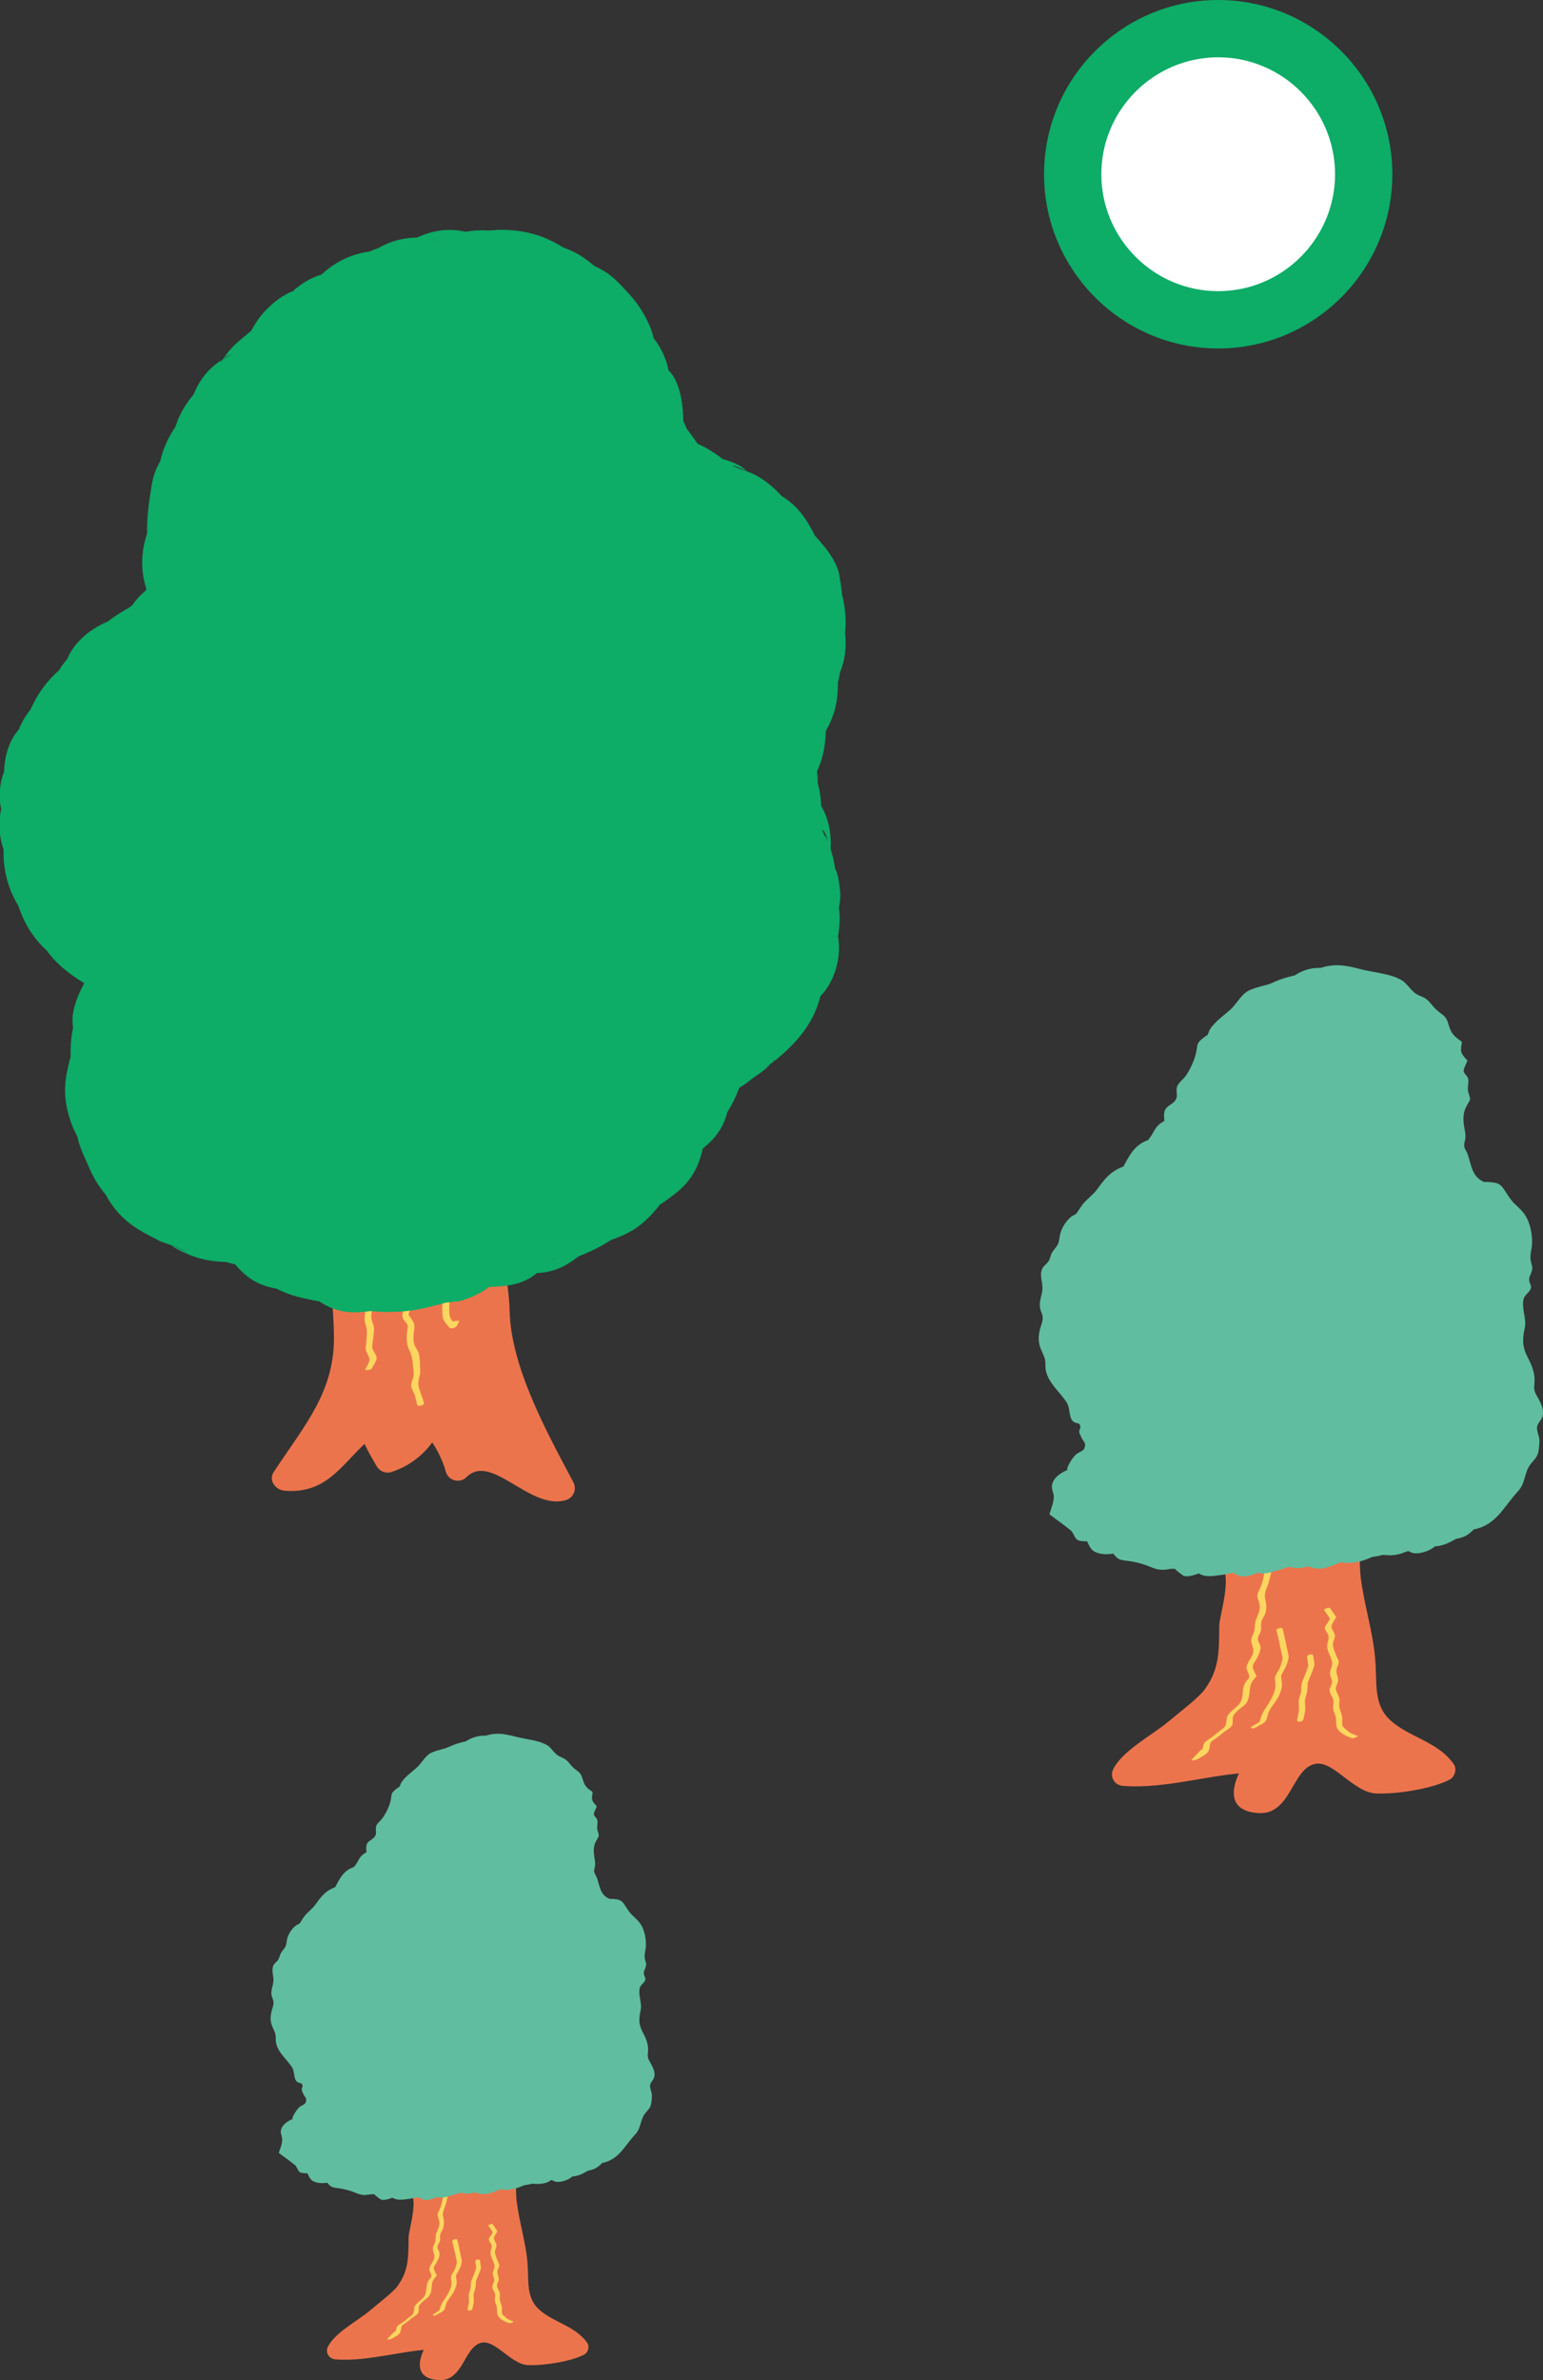 <svg data-name="レイヤー 2" xmlns="http://www.w3.org/2000/svg" viewBox="0 0 99.95 154.1"><rect x="0" y="0" width="99.95" height="154.1" fill="#333333" stroke="none"/><g data-name="レイヤー 1"><g fill="#ec744c"><path d="m81.11 98.24.07.63-.3.53-.2.55-.19.56.08.62-.53.48.17.64-.11.58.06.6-.51.52-.02.59.3.61-.42.58.08.62.04.61-.01.61.1.63-.35.54-.28.52-.37.4-.12.71-.64.14-.3.62-.67.16-.32.6-.62.22-.33.59-.47.4-.6.25-.47.42-.58.27-.56.3-.28.56.54.04.57-.15.56-.25.59.01.57-.12.6.13h1.18l.58-.07.56-.38.59.04.59.17.59.02.57-.32h.77l-.49.59-.49.41-.11.64.28.59.5.44.63-.16.53-.22.28-.55.53-.26.33-.49.23-.54.28-.54.55-.29.53-.23.59-.07.49.33.5.29.34.47.43.39.5.31.62-.06.47.32.53-.04.53-.01.53-.35.6.07.57-.15.56-.16.61.09.47-.24-.34-.5-.63-.22-.42-.51-.7-.11-.48-.42-.39-.55-.68-.14-.52-.37-.21-.58-.45-.24-.17-.46-.08-.48-.04-.5.05-.54-.15-.59.13-.58-.28-.57.12-.59-.05-.58-.09-.57.07-.6-.19-.55-.22-.61-.18-.61-.19-.6-.03-.63-.06-.63.13-.65-.18-.61-.1-.62-.08-.51-.2-.52-.53-.22"/><path d="M80.38 98.24c.07.59-.46 2.49-.85 2.85-.19.17-.25.47-.19.71.26.97-.35 2.93-.36 3.41-.02 1.62.04 2.81-.94 4.16-.37.52-1.47 1.35-2.37 2.1-1.03.86-2.94 1.85-3.55 3.05-.26.52.07 1.06.63 1.1 2.91.23 6.02-.89 8.87-.88l-.52-1.25c-.95 1.12-2.27 3.71.4 3.89 2.13.14 2.17-2.85 3.67-3.18 1.19-.27 2.49 1.85 3.97 1.91 1.31.06 3.63-.3 4.77-.9.33-.17.48-.69.26-1-1.05-1.5-2.98-1.74-4.18-2.91-1.03-1-.78-2.36-.91-3.88-.14-1.76-.7-3.45-.93-5.23s.36-3.97-1.57-4.77c-.87-.36-1.25 1.06-.39 1.41.42.17 1.14 5.82 1.29 7.13.22 1.97-.23 4.52 1.18 6 .67.7 1.57 1.39 2.41 1.92.31.19 1.07.67 1.45.75.75.15.23-.46-.41-.56-1.2-.18-2.09.55-3.26.27-1.14-.26-1.78-1.56-2.98-1.74-1.73-.27-2.18 1.12-3 2.14-1.01 1.26-2.19 1.48-.75-.22.4-.47.15-1.25-.52-1.25-2.89-.02-5.96 1.11-8.87.88l.63 1.1c.4-.79 2.31-1.78 3.05-2.35.62-.48 1.63-1.68 2.36-1.85.22-.05.47-.28.51-.51.14-.86.93-1.42 1.13-2.26.22-.92-.49-1.94.12-2.78.16-.22.11-.52 0-.74-.12-.25.26-2.89.26-2.89.16-1.11 1.16-2.36 1.02-3.65-.1-.93-1.57-.94-1.46 0Z"/></g><path d="M81.99 100.43c-.09.17-.29.4-.3.59 0 .31.24.52.19.86-.03.25-.09.5-.17.74-.07.21-.25.46-.26.67s.14.44.15.65c.03.39-.14.62-.26.97-.07.21-.04.41-.08.64s-.21.44-.21.66c0 .32.2.46.12.8-.07.28-.25.46-.36.72s-.08.27.05.58c.17.4-.05.33-.23.7-.22.44-.02.96-.41 1.37-.18.19-.4.34-.58.54-.22.25-.16.32-.22.66-.05.27-.21.32-.47.53-.24.19-.46.38-.72.54-.3.19-.24.28-.35.62-.09.31-.36.41-.65.61h.34c.19-.21.38-.4.57-.6.08-.09-.3-.04-.37.03l-.57.6c-.1.1.29.03.34 0 .2-.14.56-.28.7-.48.22-.32 0-.56.36-.78.26-.16.46-.34.7-.53.17-.13.44-.26.52-.45.07-.16 0-.37.05-.53.05-.15.15-.24.27-.36.18-.18.47-.34.61-.55.15-.23.19-.57.21-.84.03-.4.15-.53.41-.85.01-.01.02-.02.02-.04-.07-.16-.24-.42-.24-.58s.1-.28.2-.44c.14-.25.31-.55.3-.83 0-.19-.18-.37-.17-.57 0-.17.17-.35.2-.52s-.01-.36.02-.53c.04-.21.19-.37.26-.57.1-.31.07-.63 0-.93-.1-.4.1-.68.21-1.06.08-.28.21-.67.17-.96-.03-.19-.23-.38-.22-.57 0-.16.21-.41.29-.55.03-.06-.34-.03-.4.07Zm.7 5.13c.11.42.2.84.28 1.27.05.24.15.48.08.7-.07.21-.11.41-.22.59-.12.21-.26.36-.24.61.03.29.06.47-.02.73-.14.45-.38.82-.64 1.21-.15.22-.25.46-.31.72-.02.06-.05.1 0 .06-.04.04-.11.07-.16.1l-.39.24c-.08.05-.03.08.03.1.08.03.22-.04.29-.08.17-.11.47-.22.59-.38s.13-.44.22-.63c.19-.39.53-.71.69-1.12.08-.2.17-.44.15-.66-.01-.16-.05-.32-.05-.48 0-.1.03-.13.09-.24.13-.23.23-.41.31-.66.09-.28.11-.36.04-.64-.12-.52-.21-1.04-.35-1.56-.03-.11-.43 0-.4.11Zm1.98 1.74.07.47s0 .07.01.09c.03.05 0-.03.01-.03-.04.06-.05.15-.08.22-.1.28-.21.56-.33.84-.09.22-.04.48-.09.71-.04.16-.1.33-.13.49-.02.11 0 .23 0 .34 0 .13.02.26 0 .39-.03.18-.07.35-.11.53-.04.18.37.13.41-.04.05-.25.13-.5.12-.76 0-.15-.03-.32-.02-.47.01-.14.08-.29.11-.43.03-.11.04-.21.05-.33l.02-.28v-.08c0-.05-.02.05 0-.01.09-.28.23-.55.33-.83.04-.13.11-.26.1-.39-.02-.18-.05-.36-.08-.54-.02-.17-.43-.07-.4.11Zm1.1-3.06.28.4c.13.18.09.18-.02.37-.05.1-.21.28-.21.39 0 .14.19.34.23.48.07.25-.11.5-.08.76.05.35.26.64.32.98.05.25-.16.49-.14.74.01.17.13.34.14.51 0 .18-.15.37-.16.55-.01.23.21.44.24.68.03.17-.04.36-.01.53.02.16.1.32.15.48.08.28-.02.62.15.85.24.32.56.43.91.57.11.04.42-.12.38-.14-.27-.11-.49-.17-.7-.37-.09-.08-.24-.18-.28-.29-.06-.15 0-.4-.03-.57-.03-.24-.16-.46-.19-.7-.02-.16.04-.33.01-.48-.02-.13-.09-.25-.14-.37-.06-.14-.1-.19-.09-.32.01-.17.15-.33.15-.5 0-.26-.16-.47-.1-.74.03-.14.14-.31.14-.44 0-.12-.09-.27-.14-.37-.09-.23-.23-.53-.24-.78 0-.18.12-.36.13-.54 0-.13-.06-.22-.12-.34-.08-.17-.13-.22-.08-.38.06-.17.19-.34.28-.5v-.02c-.13-.19-.26-.37-.39-.56-.07-.1-.43.07-.4.11Z" fill="#fcd65f"/><g fill="#60bda0"><path d="m90.5 100.39-.61-.02-.59.13-.59.08-.56.3-.59.07-.65-.23-.55.38-.58.2-.65-.3-.57.23-.62-.09-.59.06-.58.2-.59.2-.62-.25-.58.4-.61-.29-.59.17-.61.09-.6.05-.58-.44-.64.39-.55-.43-.6-.02-.63.12-.55-.31-.59-.13-.57-.19-.63.01-.44-.54-.7.12-.58-.18-.34-.68-.62-.05-.31-.55-.52-.26-.4-.41-.53-.39.21-.66.08-.53-.13-.67.31-.54.58-.29.24-.57.34-.46.58-.36.11-.62-.41-.49.13-.67-.62-.28-.07-.64-.26-.53-.38-.45-.4-.46-.28-.53-.28-.54.01-.63-.23-.55-.24-.57-.01-.6.2-.61.08-.59-.2-.59.02-.6.18-.57-.12-.63.07-.61.42-.5.22-.55.39-.47.09-.61.21-.58.35-.48.54-.34.3-.51.4-.45.46-.37.33-.51.33-.51.44-.4.67-.16.31-.53.28-.57.42-.42.58-.26.41-.44.22-.58.57-.32-.01-.72.5-.38.37-.52-.03-.68.44-.49.32-.53.26-.56.21-.57.07-.66.57-.35.27-.56.42-.44.44-.4.47-.38.44-.41.35-.57.6-.2.61-.15.53-.26.58-.19.59-.11.52-.4.63.08.59-.28.62.04.59.22.58.14.58.14.57.17.59.13.58.2.41.48.46.38.59.23.4.45.41.45.54.34.15.64.24.55.59.4-.11.69.46.5-.25.67.33.56-.12.61.3.63-.39.57-.13.6.05.64.11.61-.15.6.27.55.13.57.18.61.41.45.52.32h.69l.47.36.25.61.45.39.46.44.38.53.1.63.17.61-.07.63-.08.62.2.64-.33.59.19.64-.49.56-.01.62.05.63.1.62-.23.62.04.62.14.61.35.54.22.57.11.61-.16.67.35.54.27.59.05.62-.41.6.19.63-.05.62-.11.6-.44.5-.27.54-.09.63-.34.51-.46.41-.32.53-.33.52-.43.46-.61.2-.58.21-.45.44-.61.12-.52.34-.63-.04-.54.47-.65-.32-.59.35-.6-.34-.6.03-.57-.23"/><path d="M69.37 78.79c-.32.27-.54.62-.67 1.01-.07.22-.07.46-.14.67-.09.25-.27.38-.41.62-.1.17-.12.38-.22.55-.11.18-.34.31-.42.5-.2.45.06.93.01 1.37-.04.41-.22.73-.15 1.17.03.2.16.39.17.59.02.3-.13.57-.19.85-.1.48-.1.8.09 1.26.07.19.18.37.23.56.08.27.02.49.07.76.16.84.92 1.42 1.36 2.1.21.33.15.91.35 1.16.24.28.48.07.53.39.02.11-.09.25-.07.36.03.18.06.12.12.31.11.34.4.35.18.81.05-.11.09-.09-.03.03-.14.13-.35.18-.49.31-.15.14-.3.36-.4.54-.04.07-.16.3-.16.37.01.28.33-.06.05.07-.44.19-.96.49-1.04 1.03-.03.24.13.51.12.75-.01.35-.16.7-.26 1.03-.03.05-.02.09.03.12.44.33.92.66 1.33 1 .18.15.23.48.43.61s.65.08.86.1l-.28-.1c.25.5.3.75.85.88.49.12.92 0 1.41-.08l-.65-.06c.45.55.47.56 1.13.63.33.04.85.16 1.2.3.62.25.81.34 1.51.21.4-.07-.26 0-.01 0 .11 0 .29-.02.4.02-.29-.1.29.31.38.38.3.23 1.11-.1 1.38-.26l.64-.39-1.38.26c.57.44.81.51 1.53.43.58-.06 1.12-.18 1.68-.34l-.82.04.61.29c.36.17 1.07-.05 1.38-.26l.58-.4-1.38.26c.53.21.86.35 1.44.21.11-.03 1.32-.35 1.32-.44 0-.02-.8.21-.36.1.09-.02.57-.01.14-.04.21.01.41.08.62.09.58.02 1.1-.24 1.63-.45l-1.22.18c.64.29.98.41 1.69.19.56-.17.99-.4 1.46-.73l-1.38.26c1.18.41 2.09.2 3.18-.4l-.97.3c.36-.04.72-.09 1.07-.17l.32-.08c.3-.07.19-.05-.32.04 0 0 .5.02.55.03.3.01.93-.07 1.14-.31.17-.19.3-.3-.09-.32-.33-.02-.65-.04-.99 0-.13.02-.29.07-.42.1l-.32.08c.32-.05.39-.07.22-.05-.75.08-1.33.3-1.98.66l.97-.3c-.15.02-.31.04-.46.05-.05 0 .38.14-.05-.06-.32-.15-.59-.18-.93-.12s-.66.21-.96.4c-.2.13-.43.27-.07.11-.16.07-.35.12-.52.18l1.04-.11c-.94-.43-1.49-.27-2.45.12l1.13-.21c-1.2-.18-2.18.13-3.32.51l1.04-.11c-1.03-.41-1.68-.21-2.58.42l1.38-.26c-.27-.13-.54-.3-.84-.34-.21-.02-.45.05-.65.1-.08.02-.71.21-.33.11.3-.08-.52.04-.7.07l-.24.02c.33.07.39.04.2-.07-.04-.1-.33-.25-.43-.33-.3-.23-1.11.1-1.38.26l-.64.39 1.38-.26c-.79-.6-1.43-.52-2.4-.33h.61c-.79-.44-1.66-.66-2.57-.66l.28.1-.44-.54c-.14-.16-.47-.09-.65-.06l-.35.06c-.58.12.05-.08.1.02-.05-.09-.33-.04-.39-.12-.02-.04-.03-.07-.12-.21-.35-.56-.43-.51-1.12-.57l.28.1c-.25-.45-.34-.53-.75-.81-.24-.16-.69-.48-.86-.72-.2-.29.13-.76.13-1.19 0-.2-.1-.41-.09-.6 0-.15.28-.7.12-.49-.15.19-.04.03.11-.04.1-.04.2-.09.29-.15.25-.15.29-.2.42-.44.09-.15.15-.32.23-.48.22-.37.11-.21.37-.38.34-.22.68-.47.59-.96-.04-.21-.29-.31-.36-.51-.06-.19.03-.44.07-.65.03-.05.02-.09-.03-.12-.14-.07-.49-.16-.57-.29s-.03-.45-.08-.6c-.12-.38-.41-.68-.66-.98-.27-.32-.46-.6-.65-.97-.25-.48-.18-.62-.27-1.13-.07-.38-.36-.72-.45-1.09-.11-.45.05-.78.15-1.21s.04-.65-.04-1.04c-.1-.47.05-.79.1-1.25.04-.33-.1-.64-.07-.97.05-.44.39-.78.6-1.18.15-.28.39-.51.49-.79.15-.42.18-.82.4-1.23.19-.36.06-.15.4-.38.14-.1.27-.17.39-.3.27-.31.41-.65.72-.94s.5-.48.74-.84c.1-.16.19-.34.31-.49.04-.05.16-.11.19-.18l.17-.16c-.59.22-.75.29-.47.22 1.4-.02 1.31-1.19 2.15-1.9-.31.27.29-.1.44-.19.21-.13.41-.31.56-.51.41-.56.1-.52.73-.86.08-.04.2-.12.19-.22-.02-.75.03-.56.51-1.09.16-.18.29-.38.34-.6.04-.17-.08-.38-.03-.55-.02.06.17-.2.2-.24.56-.88.99-1.57 1.1-2.64l-.19.22c.36-.22.63-.36.85-.7s.42-.63.75-.92c.59-.54 1.12-.95 1.54-1.64l-.52.31c.5-.17.49-.13.96-.27.36-.1.84-.35.98-.41.55-.23-.12-.02.15-.04.19-.02.41-.07.6-.12.48-.13.81-.41 1.19-.7-.46.12-.93.25-1.39.37.9.11 1.52-.03 2.34-.41l-.99.23c.57.04.41.03.98.21.37.12.75.19 1.12.28.73.19 1.55.3 2 .76.52.52 1.15.74 1.64 1.28.24.26.7.5.89.76.23.31.13.85.39 1.17s.52.23.55.66c.01.18-.08.32-.02.48s.39.34.41.43c.03.17-.22.42-.21.59 0 .2.12.26.19.46.13.36 0 .67.1 1.05.16.54.01.43-.2.96-.16.4-.14.83-.08 1.24.02.18.1.37.1.55 0 .19-.14.41-.13.6.02.3.26.67.34.98.19.7.47 1.41 1.25 1.65.56.17.69-.16 1.01.27.25.34.32.65.65.95.29.26.62.52.81.86.18.32.21.67.3 1.03.09.41.09.67.03 1.09-.06.46.14.94.02 1.33-.05.16-.22.28-.23.45-.01.19.22.41.17.6-.11.46-.47.46-.47 1.01 0 .36.05.71.08 1.07.04.44-.13.74-.16 1.16-.06.89.53 1.4.74 2.2.13.47-.08.78-.04 1.21.03.32.39.66.51.99.07.2.15.38.13.61-.03.29-.22.37-.31.65-.12.36.12.78.08 1.19-.05.58-.19.75-.51 1.21-.26.38-.27.66-.39 1.07-.15.5-.51.69-.82 1.07-.25.31-.38.71-.62 1.02-.05.06-.2.17-.23.25-.11.28.4-.07.09 0-.2.05-.4.14-.6.21-.54.19-.87.41-1.28.81l.88-.35c-.73.14-1.28.32-1.9.74l1.14-.31c-1.02-.07-1.66.14-2.43.81.5-.11.99-.23 1.49-.34-.41-.2-.69-.39-1.15-.33-.55.06-1 .36-1.47.63l1.38-.26c-.31-.17-.54-.34-.89-.38-.07 0-.67-.01-.37.05-.17-.03-.35-.14-.5-.21-.31-.13-.74 0-1.04.11-.06.02-.73.33-.49.43.26.11.52.24.8.28.17.02.37-.06.54-.03-.29-.06.22.18.29.21.75.31 1.46-.15 2.11-.53l-1.38.26.65.31c.39.19 1.18-.07 1.49-.34l.53-.46-1.26.39c.38.02.74.06 1.12-.02.23-.05.45-.13.66-.24s.83-.41.14-.2c-.72.21-.03.06.15.02.2-.04.4-.08.59-.16s.31-.17.46-.3c.06-.05.15-.12.19-.18.18-.3-.27.05-.16.03 1.57-.21 2.06-1.45 3-2.47.5-.53.4-1.09.76-1.67.15-.24.4-.44.51-.69s.13-.65.14-.92-.2-.68-.15-.91c.06-.35.36-.46.38-.85.02-.34-.11-.63-.27-.93-.22-.41-.34-.51-.29-.97.07-.68-.12-1.15-.43-1.75-.36-.69-.35-1.18-.19-1.91.13-.6-.22-1.25-.08-1.86.07-.29.4-.44.48-.71.04-.16-.1-.33-.11-.49-.02-.27.05-.28.14-.54.14-.4-.02-.44-.06-.88-.03-.31.09-.65.1-.97.03-.57-.12-1.34-.43-1.82-.18-.28-.4-.49-.64-.71-.29-.27-.4-.46-.61-.78-.16-.24-.26-.46-.56-.59-.2-.09-.95-.13-.79-.07-.85-.3-.89-1.08-1.13-1.8-.05-.16-.18-.32-.22-.48-.05-.23.04-.35.06-.59.03-.3-.06-.59-.1-.89-.04-.38-.04-.73.13-1.08.28-.6.36-.38.17-.97-.11-.33.05-.6-.02-.91-.04-.17-.27-.32-.29-.49-.01-.15.17-.47.22-.62.03-.05.02-.09-.03-.12-.42-.45-.4-.54-.3-1.14l-.05-.05c-.49-.33-.67-.54-.83-1.12s-.43-.58-.83-.97c-.19-.18-.33-.41-.53-.58-.21-.19-.42-.22-.67-.36-.4-.23-.61-.68-.98-.91-.71-.44-1.86-.51-2.66-.72-1.24-.33-2-.41-3.22.16l1.13-.21c-1.05-.13-1.71.06-2.55.7l.88-.35c-.68.12-1.34.28-1.97.58-.16.08-.6.19-.01.05-.18.04-.37.08-.55.13-.32.09-.7.18-1 .34-.5.27-.77.89-1.22 1.27-.42.36-.94.73-1.25 1.2-.09.14-.12.33-.22.47.16-.21-.28.15-.36.22-.28.26-.23.29-.3.69-.1.57-.37 1.15-.69 1.64-.14.21-.46.44-.56.67-.12.29.06.58-.09.87s-.53.38-.68.64c-.14.25-.07.57-.06.86l.19-.22c-.44.25-.63.34-.87.77-.11.2-.17.31-.31.49-.2.26.17-.05 0 .05-.12.07-.26.11-.39.18-.74.4-.99 1.09-1.4 1.78l.73-.38c-1.18.27-1.61.67-2.29 1.62-.28.39-.67.64-.97 1.02-.11.15-.2.3-.31.45-.26.37.16-.08-.05.1-.12.11-.29.16-.41.26"/></g><g fill="#ec744c"><path d="m28.09 139.52.05.48-.22.4-.16.42-.14.43.06.47-.4.37.13.48-.09.44.04.46-.38.4-.02.45.23.46-.32.44.06.47.03.47-.01.46.08.48-.27.41-.21.4-.29.3-.08.54-.49.11-.23.47-.51.12-.24.46-.47.17-.25.44-.36.31-.46.19-.35.32-.45.21-.42.23-.22.42.41.03.43-.11.43-.19h.45l.44-.09.46.1h.89l.44-.05.43-.29.44.03.46.12.45.02.43-.24h.59l-.38.45-.37.31-.08.48.21.46.38.33.48-.12.41-.17.21-.41.4-.21.25-.37.18-.41.21-.41.42-.22.4-.18.45-.05.37.26.38.21.26.36.33.3.38.23.47-.04.36.25.4-.04.4-.01.41-.26.46.05.43-.11.43-.12.46.07.36-.19-.26-.38-.48-.17-.32-.38-.53-.09-.37-.32-.29-.42-.52-.11-.4-.27-.16-.44-.34-.19-.13-.35-.06-.36-.03-.39.03-.4-.11-.45.1-.45-.21-.43.09-.45-.04-.44-.07-.44.05-.45-.14-.42-.17-.46-.13-.46-.15-.47-.02-.48-.05-.47.1-.5-.13-.46-.08-.47-.06-.39-.15-.39-.41-.17"/><path d="M27.53 139.52c.05.45-.35 1.9-.65 2.17-.15.13-.19.36-.14.54.2.74-.27 2.23-.27 2.59-.02 1.23.03 2.14-.71 3.17-.28.39-1.12 1.03-1.8 1.6-.78.66-2.24 1.41-2.71 2.32-.2.39.05.8.48.84 2.21.17 4.58-.68 6.75-.67l-.39-.95c-.72.85-1.73 2.82.31 2.96 1.62.11 1.65-2.17 2.79-2.42.91-.2 1.9 1.4 3.02 1.45 1 .04 2.77-.23 3.63-.68.25-.13.37-.52.2-.76-.8-1.14-2.27-1.33-3.18-2.22-.78-.76-.6-1.79-.69-2.95-.11-1.34-.53-2.62-.7-3.98-.16-1.3.27-3.02-1.2-3.63-.66-.27-.95.8-.3 1.07.32.13.87 4.43.98 5.43.17 1.5-.17 3.44.9 4.56.51.53 1.19 1.06 1.83 1.46.23.15.81.51 1.11.57.57.11.17-.35-.31-.42-.92-.13-1.59.42-2.48.21s-1.36-1.19-2.26-1.33c-1.31-.2-1.66.85-2.28 1.63-.77.96-1.67 1.13-.57-.17.3-.36.12-.95-.39-.95-2.2-.01-4.53.84-6.75.67l.48.84c.31-.6 1.76-1.35 2.32-1.79.47-.36 1.24-1.28 1.8-1.41.17-.04.36-.21.39-.39.1-.65.71-1.08.86-1.72.16-.7-.37-1.48.09-2.12.12-.17.08-.39 0-.56-.09-.19.2-2.2.2-2.2.12-.84.88-1.79.77-2.78-.08-.7-1.19-.71-1.11 0Z"/></g><path d="M28.76 141.19c-.07.13-.22.31-.23.45 0 .24.18.39.15.66-.03.19-.07.38-.13.56-.05.16-.19.35-.2.51s.1.33.11.49c.02.3-.11.47-.2.74-.06.16-.03.31-.06.48s-.16.33-.16.5c0 .24.15.35.09.61-.06.22-.19.35-.27.55s-.06.21.04.44c.13.3-.04.25-.18.54-.16.34-.02.73-.31 1.04-.14.15-.3.26-.44.41-.17.19-.12.24-.17.5-.04.21-.16.24-.36.4-.18.15-.35.29-.55.41-.23.14-.18.21-.27.47-.07.23-.28.31-.5.46h.26c.14-.16.29-.31.43-.46.06-.07-.23-.03-.28.02l-.43.45c-.08.08.22.02.26 0 .15-.1.43-.21.53-.37.16-.25 0-.42.28-.59.2-.12.35-.26.53-.4.13-.1.33-.2.4-.34.05-.12 0-.28.04-.41.04-.11.12-.18.21-.27.14-.14.36-.26.46-.42.12-.17.15-.44.16-.64.02-.31.12-.4.31-.65.01 0 .02-.02.01-.03-.05-.12-.18-.32-.19-.44s.08-.21.15-.33c.11-.19.23-.42.22-.63 0-.14-.14-.28-.13-.43 0-.13.13-.27.16-.4s-.01-.27.02-.4c.03-.16.15-.28.19-.44.07-.23.05-.48 0-.71-.08-.3.08-.51.16-.81.06-.22.16-.51.13-.73-.02-.14-.17-.29-.17-.43 0-.12.16-.31.22-.42.02-.04-.26-.03-.3.05Zm.53 3.9c.09.32.15.64.22.97.04.18.12.36.06.53-.05.16-.09.31-.17.45-.09.16-.2.27-.18.46.02.22.05.35-.01.55-.1.34-.29.62-.49.92-.11.17-.19.35-.24.55-.01.05-.04.08 0 .04-.03.03-.09.05-.12.08l-.29.19c-.06.04-.02.06.02.08.06.02.17-.03.22-.06.13-.08.35-.17.45-.29s.1-.33.17-.48c.15-.3.41-.54.53-.85.06-.16.13-.34.12-.51 0-.12-.04-.24-.04-.36 0-.08.02-.1.07-.18.1-.17.18-.31.24-.5.07-.21.08-.27.03-.49-.09-.4-.16-.79-.26-1.19-.02-.08-.33 0-.31.08Zm1.5 1.33.05.36s0 .05.01.07c.02.04 0-.02 0-.02-.03.05-.04.12-.06.17-.08.22-.16.43-.25.64-.07.17-.03.36-.07.54-.03.13-.08.25-.1.37-.01.08 0 .18 0 .26 0 .1.02.2 0 .29-.03.13-.06.27-.08.4-.03.14.28.1.31-.03.04-.19.1-.38.09-.58 0-.11-.02-.24-.01-.35.01-.11.06-.22.09-.32.02-.09.03-.16.04-.25l.02-.21v-.06c0-.04-.01.04 0-.01.07-.21.17-.42.25-.63.03-.1.09-.2.07-.3l-.06-.41c-.02-.13-.33-.05-.31.08Zm.84-2.33.22.31c.1.14.07.14-.02.28-.04.07-.16.21-.16.3 0 .11.14.26.17.36.05.19-.09.38-.06.58.04.26.2.49.25.74.04.19-.12.37-.11.56.01.13.1.26.1.39 0 .14-.12.28-.13.42-.01.18.16.34.18.52.02.13-.03.27-.01.4.02.12.08.25.11.37.06.22-.02.47.12.65.18.24.42.33.69.43.08.03.32-.09.29-.1-.2-.08-.37-.13-.53-.28-.07-.06-.18-.14-.21-.22-.05-.12 0-.3-.02-.43-.03-.18-.12-.35-.14-.53-.01-.12.03-.25 0-.37-.01-.1-.07-.19-.11-.28a.475.475 0 0 1-.07-.25c.01-.13.11-.25.12-.38 0-.2-.13-.36-.08-.56.02-.1.11-.23.11-.34 0-.09-.07-.2-.1-.28-.07-.18-.18-.41-.18-.59 0-.14.09-.28.1-.41 0-.1-.05-.17-.09-.26-.06-.13-.1-.16-.06-.29.05-.13.15-.26.21-.38-.1-.15-.2-.3-.3-.44-.05-.07-.33.05-.31.08Z" fill="#fcd65f"/><g fill="#60bda0"><path d="m35.23 141.16-.46-.02-.45.1-.45.06-.42.23-.46.05-.49-.17-.42.29-.44.15-.49-.23-.44.18-.47-.07-.45.05-.44.15-.45.15-.47-.19-.44.3-.46-.22-.46.13-.46.07-.46.04-.44-.34-.48.3-.42-.32-.46-.02-.48.09-.42-.24-.45-.1-.43-.14h-.48l-.34-.4-.52.09-.45-.14-.25-.52-.48-.04-.24-.41-.39-.21-.31-.3-.4-.3.16-.51.06-.39-.1-.51.24-.41.44-.23.19-.43.25-.35.44-.27.09-.48-.32-.37.1-.51-.46-.22-.06-.48-.2-.4-.29-.35-.3-.35-.21-.4-.22-.41.01-.48-.17-.42-.19-.43-.01-.46.15-.47.06-.44-.15-.45.02-.46.14-.43-.1-.48.06-.46.32-.38.17-.42.29-.36.07-.47.16-.44.27-.36.41-.26.23-.39.3-.34.35-.28.25-.39.25-.39.34-.31.51-.11.24-.41.21-.43.31-.32.45-.2.31-.33.17-.45.43-.24-.01-.54.39-.3.28-.39-.03-.52.34-.37.24-.41.2-.42.16-.44.05-.5.44-.27.2-.42.32-.33.34-.31.35-.29.34-.31.26-.44.46-.15.46-.11.41-.2.44-.14.45-.09.4-.3.47.05.45-.2.47.03.45.16.45.11.44.11.43.12.45.11.44.14.31.37.35.29.45.18.31.34.31.34.41.26.11.49.18.42.45.3-.08.53.35.37-.19.51.25.43-.09.46.23.49-.29.43-.11.46.04.48.09.47-.12.46.2.41.11.44.13.46.32.35.39.23.53.01.36.27.19.47.34.29.35.34.28.4.08.48.13.46-.05.49-.06.47.15.48-.25.45.14.49-.37.42-.01.48.04.48.08.47-.18.47.03.47.11.46.27.42.16.43.08.46-.11.51.26.42.2.44.04.48-.31.45.15.48-.04.47-.09.46-.33.38-.21.41-.06.48-.26.39-.36.31-.23.4-.26.4-.32.35-.47.15-.44.16-.34.33-.46.1-.4.26-.49-.03-.4.35-.5-.24-.45.27-.45-.26-.46.02-.43-.18"/><path d="M35.64 140.92c-.25-.01-.5-.03-.75 0-.1.02-.22.05-.32.07l-.24.06c.24-.04.3-.05.17-.04-.57.06-1.01.23-1.51.5l.74-.23c-.12.01-.23.03-.35.04-.04 0 .29.11-.04-.05-.24-.11-.45-.14-.71-.09s-.51.16-.73.31c-.15.1-.33.21-.06.09-.12.06-.26.09-.39.13l.79-.08c-.72-.33-1.14-.21-1.86.09l.86-.16c-.92-.14-1.66.1-2.53.38l.79-.08c-.78-.32-1.28-.16-1.96.32l1.05-.2c-.21-.1-.41-.23-.64-.26-.16-.02-.34.04-.5.08-.06.01-.54.16-.25.09.23-.06-.4.03-.53.06h-.18c.25.07.3.05.15-.04-.03-.08-.25-.19-.32-.25-.23-.18-.84.07-1.05.2l-.48.3c.35-.07.7-.13 1.05-.2-.6-.46-1.09-.39-1.82-.25h.46c-.6-.34-1.26-.51-1.96-.5l.21.07-.34-.41c-.1-.13-.36-.07-.5-.05-.09.02-.18.03-.26.05-.44.09.03-.06.08.01-.04-.07-.25-.03-.3-.09-.02-.03-.02-.05-.09-.16-.26-.42-.32-.39-.85-.43l.21.07c-.19-.34-.26-.41-.57-.61-.18-.12-.53-.37-.66-.55-.16-.22.1-.58.1-.9 0-.15-.08-.31-.07-.46 0-.11.21-.54.09-.38-.11.15-.03.02.08-.03.07-.03.15-.07.22-.11.19-.12.22-.15.32-.33.07-.12.11-.25.18-.36.16-.28.08-.16.28-.29.26-.17.52-.36.45-.73-.03-.16-.22-.23-.28-.39-.05-.14.03-.34.06-.5.02-.04.01-.07-.02-.09-.11-.05-.37-.12-.44-.22s-.02-.34-.06-.46c-.09-.29-.31-.52-.5-.74-.2-.24-.35-.46-.49-.74-.19-.37-.14-.47-.21-.86-.05-.29-.27-.55-.34-.83-.08-.35.04-.59.12-.92s.03-.49-.03-.79c-.07-.36.04-.6.08-.95.03-.25-.08-.49-.05-.74.04-.34.29-.6.45-.9.11-.21.3-.38.37-.6.11-.32.14-.62.3-.94.14-.27.04-.11.3-.29.11-.07.21-.13.29-.23.2-.24.31-.5.55-.71s.38-.36.56-.64c.08-.12.14-.26.24-.37.03-.04.12-.09.14-.14l.13-.12c-.45.17-.57.22-.36.17 1.07-.01 1-.91 1.63-1.44-.24.2.22-.07.33-.15.16-.1.31-.23.42-.39.31-.42.08-.39.55-.66.06-.03.15-.09.15-.17-.01-.57.03-.42.39-.83.12-.14.22-.29.26-.46.03-.13-.06-.29-.02-.42-.01.04.13-.15.15-.18.43-.67.75-1.19.83-2.01l-.15.17c.27-.17.48-.27.65-.54s.32-.48.57-.7c.45-.41.85-.72 1.18-1.25l-.4.24c.38-.13.37-.1.73-.21.27-.08.64-.26.75-.31.41-.17-.09-.01.11-.03.15-.01.31-.05.46-.09.36-.1.62-.31.91-.54l-1.06.28c.69.08 1.16-.02 1.78-.31l-.75.17c.43.03.31.03.74.16.28.09.57.14.86.22.56.14 1.18.23 1.52.58.4.4.88.56 1.25.97.18.2.53.38.68.58.18.23.1.65.3.89s.39.17.42.5c.01.14-.06.25-.02.37s.3.26.31.32c.02.13-.16.32-.16.45 0 .15.09.2.15.35.1.27 0 .51.08.8.12.41 0 .33-.15.73-.12.3-.11.63-.06.94.02.14.08.28.08.42 0 .15-.11.31-.1.45.02.23.19.51.26.75.14.53.35 1.07.95 1.25.43.13.52-.12.77.2.19.26.25.49.49.72.22.2.47.39.62.66.14.24.16.51.23.78.07.31.07.51.03.83-.04.35.11.72.02 1.01-.04.12-.17.21-.18.34 0 .15.16.31.13.46-.08.35-.36.35-.36.77 0 .27.04.54.06.81.03.33-.1.56-.12.88-.05.68.4 1.07.57 1.67.1.35-.06.59-.03.92.02.24.3.5.39.75.06.16.12.29.1.46-.02.22-.17.28-.24.5-.09.27.09.59.06.91-.03.44-.15.57-.39.92-.2.29-.21.5-.3.81-.11.38-.39.53-.63.82-.19.23-.29.54-.48.78-.04.05-.15.13-.18.19-.09.21.3-.06.07 0-.15.04-.31.1-.46.16-.41.15-.66.31-.97.62l.67-.27c-.55.11-.97.25-1.45.56l.87-.23c-.78-.05-1.26.11-1.85.61l1.13-.26c-.31-.15-.53-.29-.88-.25-.42.05-.76.27-1.12.48.35-.07.7-.13 1.05-.2-.24-.13-.41-.26-.68-.29-.05 0-.51-.01-.28.03-.13-.03-.26-.11-.38-.16-.23-.1-.56 0-.79.08-.04.02-.55.25-.37.33.2.08.39.18.61.21.13.02.28-.05.41-.02-.22-.05.17.14.22.16.57.23 1.11-.12 1.6-.4-.35.07-.7.13-1.05.2l.49.24c.3.14.9-.05 1.13-.26l.41-.35-.96.29c.29.02.56.05.85-.02.18-.04.34-.1.5-.19s.63-.31.11-.15-.03.04.12.01.3-.06.45-.13.24-.13.35-.23c.04-.04.12-.09.14-.14.14-.23-.2.03-.13.02 1.2-.16 1.57-1.11 2.29-1.88.38-.41.3-.83.58-1.27.11-.18.3-.33.39-.52s.1-.49.11-.7-.15-.52-.12-.69c.05-.26.27-.35.29-.64.01-.26-.09-.48-.21-.71-.17-.32-.26-.39-.22-.74.06-.52-.09-.88-.33-1.33-.28-.52-.26-.89-.14-1.45.1-.45-.17-.95-.06-1.42.05-.22.31-.33.36-.54.03-.12-.08-.25-.09-.37-.02-.21.04-.22.1-.41.11-.3-.01-.34-.05-.67-.02-.24.07-.5.08-.74.02-.44-.09-1.02-.33-1.39-.13-.21-.31-.37-.49-.54-.22-.2-.31-.35-.47-.59-.12-.18-.2-.35-.42-.45-.15-.07-.73-.1-.6-.06-.65-.23-.67-.82-.86-1.37-.04-.12-.14-.24-.17-.37-.04-.17.03-.27.05-.45.02-.23-.05-.45-.07-.68-.03-.29-.03-.56.1-.82.21-.45.27-.29.13-.74-.08-.25.04-.45-.02-.69-.03-.13-.21-.25-.22-.37-.01-.12.13-.36.17-.47.02-.04.01-.07-.02-.09-.32-.35-.3-.41-.23-.87l-.03-.04c-.38-.25-.51-.41-.63-.85s-.33-.45-.63-.74c-.14-.14-.25-.31-.4-.44-.16-.14-.32-.17-.51-.28-.3-.17-.46-.52-.74-.69-.54-.33-1.41-.39-2.02-.55-.94-.25-1.52-.31-2.45.12l.86-.16c-.8-.1-1.3.04-1.94.53l.67-.27c-.52.09-1.02.21-1.5.44-.12.06-.46.15 0 .04-.14.03-.28.06-.42.1-.25.07-.53.14-.76.26-.38.21-.59.68-.93.97-.32.28-.71.56-.95.91-.07.11-.09.25-.17.36.12-.16-.22.11-.28.17-.22.2-.18.22-.23.52-.07.44-.28.88-.53 1.25-.11.16-.35.34-.42.51-.09.22.04.44-.07.66s-.4.29-.52.49c-.11.19-.05.44-.05.66l.15-.17c-.34.19-.48.26-.66.58-.08.15-.13.24-.24.38-.15.2.13-.04 0 .04-.09.06-.2.09-.3.14-.57.3-.76.83-1.06 1.36l.56-.29c-.9.21-1.23.51-1.74 1.24-.21.3-.51.49-.73.78-.09.11-.15.23-.23.35-.2.28.12-.06-.04.08-.09.08-.22.12-.32.2-.24.2-.41.47-.51.77-.05.17-.05.35-.11.51-.07.19-.21.29-.31.47-.08.13-.09.29-.17.42-.08.13-.25.24-.32.38-.15.34.04.71 0 1.04-.03.31-.17.56-.12.89.03.16.12.3.13.45.01.23-.1.43-.14.65-.08.36-.07.61.07.96.06.14.14.28.18.43.06.2.01.37.05.58.12.64.7 1.08 1.04 1.6.16.25.11.7.27.88.18.22.36.05.41.3.01.09-.07.19-.05.28.02.14.04.09.09.24.09.26.3.27.14.62.04-.08.07-.07-.03.03s-.26.14-.37.24c-.11.11-.23.28-.31.41-.03.06-.12.23-.12.28 0 .22.25-.04.03.05-.33.15-.73.38-.79.79-.02.18.1.39.09.57 0 .27-.12.54-.2.79-.02.04-.01.07.02.09.33.25.7.5 1.01.76.14.12.18.37.32.46s.5.06.66.07l-.21-.07c.19.38.23.57.65.67.37.09.7 0 1.07-.06l-.5-.05c.34.42.36.42.86.48.25.03.65.13.91.23.47.19.61.26 1.15.16.3-.06-.2 0 0 0 .09 0 .22-.02.3.01-.22-.08.22.24.29.29.23.18.84-.07 1.05-.2l.48-.3-1.05.2c.43.33.61.39 1.16.33.44-.05.85-.14 1.28-.26l-.63.03.46.22c.28.13.81-.04 1.05-.2l.44-.31-1.05.2c.4.16.65.27 1.1.16.09-.02 1-.27 1.01-.33 0-.02-.61.16-.27.08.07-.02.43 0 .1-.03.16 0 .31.06.47.07.44.01.84-.18 1.24-.34l-.93.14c.49.22.74.31 1.28.15.43-.13.75-.3 1.11-.56l-1.05.2c.89.32 1.59.15 2.42-.31l-.74.23c.28-.03.55-.07.82-.13l.24-.06c.23-.05.15-.04-.24.03 0 0 .38.02.42.02.23.01.71-.05.87-.23.13-.14.23-.23-.07-.25Z"/></g><g fill="#ec744c"><path d="m22.1 76.01-.25.68.19.68.07.67-.01.68-.19.68.42.66-.26.68-.01.68.16.67.12.66-.14.69-.13.68.38.65-.14.68.1.67.32.65-.08.69-.38.66.06.67-.05.67-.35.58-.02.72-.58.45-.04.77-.43.52-.62.37-.26.64-.53.44-.42.52-.22.67-.37.56.63.05.6-.08.63-.1.42-.52.59-.27.53-.39.39-.53.67-.28.32-.59.36-.56.49-.34.04.64.49.52.16.66.36.61.64-.19.41-.34.48-.43.58-.4.39-.54.19-.57.57.38.39.61.24.67.45.53.21.82.55-.55.65-.32.69.25.72.07.49.5.6.3.56.34.52.39.55.5.71.02.75-.22-.35-.67-.03-.69-.43-.53-.09-.67-.44-.51-.15-.66-.53-.46-.42-.51-.2-.63-.14-.65-.44-.51.09-.74-.28-.57-.15-.63-.48-.55-.19-.63-.02-.66.24-.68-.43-.62.02-.67.24-.69-.13-.65-.04-.67-.37-.62-.13-.65-.24-.64.14-.69-.28-.64.33-.71-.33-.64-.19-.65.15-.68.02-.67-.09-.66.13-.67.18-.66-.32-.68"/><path d="M21.32 75.8c-.55 1.49-.2 3.92-.07 5.45.15 1.75.34 3.37.38 5.09.1 3.71-1.86 5.87-3.9 8.96-.36.55.13 1.16.69 1.21 3.12.26 3.94-2.27 6.04-3.72l-1.21-.69c.07 1.04.63 1.93 1.16 2.84.17.3.57.47.91.37 1.45-.45 2.76-1.59 3.25-3.04-.39.16-.79.32-1.18.48.67.46 1.28 1.74 1.49 2.53.16.59.92.78 1.34.35 1.61-1.61 4.11 2.18 6.43 1.49.51-.15.73-.72.48-1.18-1.75-3.29-4.04-7.46-4.12-11.1-.04-1.91-.71-4.67-.87-6.1-.19-1.8.42-4.6-.37-6.31-.43-.94-1.82-.12-1.39.81.65 1.41 0 4.81.12 6.02.22 2.08.89 4.2 1.01 6.24.23 3.9 2.38 7.8 4.22 11.24l.48-1.18c-2.66.79-4.17-4.04-7.14-1.07l1.34.35c-.36-1.32-1.09-2.7-2.23-3.49-.45-.31-1.03.02-1.18.48s-1.17 1.74-1.73 1.79c.76-.06-.38-.71-.44-1.53-.04-.56-.67-1.07-1.21-.69-1.75 1.21-2.72 3.7-5.22 3.5l.69 1.21c1.91-2.9 4.34-5.25 4.36-8.99 0-1.75-.56-3.29-.47-5.08.09-1.69-.76-4.18-.15-5.81.36-.97-1.19-1.39-1.55-.43Z"/></g><path d="M23.45 81.57c-.08.21-.22.44-.26.67-.04.21.02.46.02.67s-.05.48.01.69c.07.23.24.42.31.66s.15.48.12.72c-.03.29-.06.47.02.74.09.29.11.44.09.74-.02.25-.04.5-.07.75-.03.31.18.47.24.76.04.19-.17.49-.27.69-.04.08.38.04.44-.08.08-.18.29-.46.3-.65 0-.22-.24-.44-.28-.66-.04-.2.04-.46.06-.66.02-.22.07-.47.04-.68-.04-.24-.18-.45-.17-.7.01-.26.08-.48.02-.74s-.12-.47-.24-.7c-.14-.28-.19-.39-.18-.7 0-.28-.01-.57-.01-.85 0-.25.15-.51.25-.76.03-.08-.39-.04-.44.08Zm2.76-1.51c-.07.36-.12.68-.12 1.05s.05.75-.08 1.1c-.05.15-.15.32-.15.47 0 .19.15.41.19.6.07.35.14.77.17 1.13.03.32-.23.62-.13.91.06.19.28.33.33.52 0-.01 0 .07-.02.16-.01.13-.04.27-.05.4-.02.33 0 .66.14.96.19.38.22.64.26 1.06.02.22.07.44.04.65s-.17.43-.16.63.17.42.23.61c.07.21.11.42.16.63.04.16.49.05.44-.12-.09-.37-.3-.79-.36-1.15-.05-.31.15-.64.12-.98s0-.78-.11-1.11c-.06-.19-.22-.36-.28-.55-.05-.17-.05-.4-.04-.58 0-.31.13-.6-.02-.88-.07-.13-.29-.38-.3-.47-.01-.12.18-.42.2-.59.04-.32-.1-.71-.14-1.03s-.24-.7-.21-.99c.02-.2.18-.4.21-.6s0-.44 0-.65c0-.44.03-.81.11-1.25.03-.18-.41-.11-.44.05Zm2.1-.72c-.05.19-.18.47-.17.66.01.23.25.44.29.67.04.2-.1.47-.13.68-.03.23 0 .46 0 .69-.01.21-.14.48-.1.68s.31.38.42.55c.11.18.06.44.05.66 0 .24-.02.48-.02.71s-.01.52.06.74.29.42.42.59c.06.08.4-.02.44-.1l.19-.36s-.38-.02-.44.08l-.19.36.44-.1c-.13-.18-.33-.37-.41-.57-.07-.18-.06-.48-.06-.67 0-.23.02-.46.03-.69 0-.2.07-.5.01-.69-.07-.21-.35-.36-.45-.56-.08-.17.03-.46.05-.65.03-.22.01-.45.02-.67s.09-.45.12-.68c.03-.25-.17-.46-.25-.7-.06-.2.08-.5.13-.72.02-.07-.41-.02-.44.08Z" fill="#fcd65f"/><g fill="#0dac67"><path d="m25.29 78.7-.67-.04-.67.23-.66-.36-.69.3-.67-.11-.64-.29-.65-.19-.7.18-.69.04-.58-.52-.66-.12-.67-.05-.6-.36-.68-.02-.6-.34-.72.08-.67-.12-.62-.34-.65-.26-.61-.35-.64-.3-.58-.41-.2-.68-.48-.41-.29-.55-.24-.57-.2-.59-.12-.61-.31-.57-.26-.62.07-.64.22-.63.15-.62-.13-.65.11-.63.21-.6-.09-.68.2-.6.4-.55.26-.58.11-.63.05-.65.1-.54.01-.54-.13-.48-.28-.47-.33-.51-.55-.3-.53-.35-.62-.21-.57-.4-.6-.35-.33-.64-.61-.39-.31-.62-.17-.68-.45-.54-.21-.65.04-.71.08-.68-.36-.64.25-.67.1-.65-.3-.71.42-.59-.17-.75.63-.49-.04-.75.55-.48.18-.67.35-.57.5-.48.51-.44.3-.62.66-.3.13-.83.71-.22.48-.48.59-.32.55-.38.51-.41.59-.32.3-.68.71-.21.42-.53.08-.74.41-.52.33-.56-.25-.63.18-.61.02-.61-.42-.58-.03-.67.44-.66-.16-.68.06-.66.01-.68.12-.66.12-.67.48-.55-.04-.73.32-.59.47-.52.11-.7.39-.55.52-.46.14-.71.67-.33.47-.47.26-.65.52-.42.49-.45.55-.38.4-.54.31-.68.74-.12.55-.37.35-.68.74-.08.65-.19.38-.72.6-.3.75.05.57-.38.64-.19.59-.37.71.08.68.01.59-.52.72.42.64-.2.66-.28.67.16.69-.17.67.12.64.23.58.41.64.17.56.36.48.44.65.25.44.5.48.48.29.61.11.7.31.58.49.53.11.67.21.64.44.58.15.65-.09.74.27.62.32.6.2.65.43.53.36.56.4.55.41.57.53.45.68.22.58.34.49.51.59.33.71.13.55.41.65.26.53.43.33.69.79.13.29.66.26.64.49.49.45.52-.07.7.25.62.12.65-.17.65.19.67-.43.6.08.67-.3.6.13.71-.16.63-.5.54-.26.61.08.7.01.67-.16.63-.38.59-.11.65-.11.66.28.68-.23.7.37.64.11.66-.1.71.04.69.62.56-.17.74.13.66.37.62.07.68.2.65-.3.72.29.66-.08.67-.26.64.25.74-.59.52-.28.58-.12.69-.2.7-.46.5-.48.48-.59.35-.43.52-.57.36-.49.44-.73.21-.33.61-.53.41-.19.66-.19.63-.3.55-.55.44.01.73-.6.41-.23.6-.4.5-.41.49.01.78-.51.42-.58.35-.55.34-.33.61-.46.47-.64.22-.61.23-.49.46-.6.24-.61.22-.61.22-.51.48-.75-.15-.63.14-.57.34-.49.54h-.69l-.68.03-.57.33-.66.06-.52.54-.63.16-.67.03-.62.19-.64.17-.64.13-.66.07-.66-.07-.65-.1-.67.12-.6-.47-.62-.15-.65-.03-.62-.19-.65-.11-.5-.45-.73-.04-.38-.6-.51-.38-.34-.57"/><path d="M25.29 74.06a6.86 6.86 0 0 0-2.58.35l3.57.47c-.95-.51-1.87-.99-3-.99s-2.05.51-3.03.93l3.57-.47c-.17-.03-.35-.09-.51-.09-.54 0 1.53.66.63.3-.62-.25-1.21-.56-1.85-.73-.99-.26-1.94-.28-2.94 0-1.06.3.7-.13.71-.05 0 0-.55.03-.62.03l3.28 1.36c-.86-.76-1.71-1.44-2.85-1.75-.76-.2-1.56-.24-2.35-.29l2.34.63c-1.13-.69-2.3-.98-3.62-1.02l2.34.63c-.2-.11-.39-.24-.59-.34-.75-.37-1.51-.66-2.38-.63-.03 0-.4 0-.43.04l-.18.02c1.12.17 1.45.22 1.01.15-.04-.01-.45-.07-.45-.08.01-.05 1.5.73.73.28-.1-.06-.2-.12-.31-.17-.44-.22-1.28-.36-1.69-.7-.07-.06 1.39.7.83.32-.11-.07-.25-.14-.36-.2-.45-.23-.84-.43-1.25-.73l2.13 2.77c-.25-.81-.51-1.57-1.04-2.26-.16-.21-.41-.59-.69-.74-.36-.2.73 1.33.38.43-.06-.15-.14-.32-.21-.47-.36-.77.44 1.41.24.53-.07-.29-.14-.61-.22-.9.09.33-.42-1.15-.63-1.4-.5-.6.36 1.17.22.6-.15-.63-.12-.46.01.73-.13-1.18.15.62-.07.59.07 0 .29-.97.31-1.05.24-1.13.11-2.12-.1-3.22v2.47c.14-.85.52-1.65.47-2.53 0-.03-.07-.54-.07-.54s-.24 1.58-.08.86-.64 1.01-.23.61c.08-.08.16-.2.22-.3.43-.72.74-1.55.88-2.38-.06.36.22-1.23.19-1.56-.06-.73-.13.82-.13.82 0-.62.24-1.24.26-1.87.06-2.28-1.27-4.75-3.21-5.93-.77-.47-1.56-.91-2.43-1.16-.61-.18 1.26.73.71.26-.1-.09-.23-.16-.34-.24-.2-.13-.42-.25-.63-.38l1.66 1.66c-.61-1.17-1.5-1.98-2.6-2.69l1.66 1.66c-.09-.18-.17-.38-.28-.56.76 1.24.49 1.12.29.43-.32-1.07-.97-1.83-1.67-2.66l1.19 2.05c-.04-.13-.12-.3-.13-.42-.06-.61.05.93.1.93 0 0 .05-.69.06-.79.12-1.29-.31-2.4-.93-3.5l.47 3.57c.16-.44.27-.8.34-1.27.2-1.4.08-2.37-.48-3.66-.1-.23-.19-.45-.29-.68v4.68c1.1-1.55 1.12-3.12.72-4.92l-1.19 4.51c1.46-1.15 2.04-2.69 1.94-4.52l-1.36 3.28c.83-.72 1.42-1.5 1.76-2.59l.1-.37c.14-.51.02-.24-.37.81.15-.16.68-.97-.03-.04s.22-.07.45-.3c.54-.51.89-1.07 1.21-1.72l-1.66 1.66c1.65-.76 2.63-2.12 2.92-3.9l-3.24 3.24c1.09-.35 2.07-.79 2.92-1.59s-1.25.77-.24.21c.17-.09.32-.2.49-.3.45-.3.87-.65 1.29-.98.12-.09.23-.2.35-.28-.12.08-1.26.72-.56.5 1.11-.35 1.82-1.5 2.25-2.51l-2.77 2.13c1.18-.34 2.18-.83 3.03-1.75 1.16-1.25 1.42-2.59 1.59-4.2l-1.36 3.28c1.48-1.86 2.66-3.77 1.68-6.23v2.47c.56-1.87.5-3.74-.69-5.37l.63 2.34-.03-.68-.63 2.34c.88-1.31 1.24-2.63.91-4.23-.04-.2-.08-.42-.15-.61.41 1.08.12 1.44.2.65.01-.13.01-.26.02-.39.04-1.18-.26 1.36-.12.56.07-.37.13-.73.19-1.1l-1.19 2.05c1.2-1.37 1.9-2.7 1.8-4.56l-.63 2.34c.09-.17.23-.36.28-.54-.7.85-.88 1.08-.52.7l.26-.28c.6-.68 1.05-1.26 1.25-2.17.07-.31.29-1.04-.12-.06s-.06.31.1.05c-.86 1.35-.68.92-.22.47.81-.8 1.18-1.74 1.39-2.81l-2.13 2.77c1.85-.92 2.76-2.33 3.53-4.22l-1.19 2.05c.2-.16.4-.32.6-.49.98-.86-1.24.86 0-.01a7.086 7.086 0 0 0 2.4-2.9l-2.77 2.13c1.96-.34 3.49-1.54 4.42-3.31l-4.01 2.3c.83-.08 1.67-.12 2.47-.39 1.55-.53 2.55-1.49 3.3-2.89l-1.66 1.66.6-.3-2.34.63c.49.03.86.03 1.36-.03-.03 0 2.34-.71 2.24-.89.06.1-1.58.48-.73.33.11-.02.22-.06.32-.09.7-.24 1.13-.48 1.7-.84l-2.34.63c.44.05.88.1 1.32.09 1.63-.07 2.77-.84 3.94-1.88l-5.62.73c1.37.8 2.75 1.24 4.36.87.82-.19 1.58-.59 2.34-.92l-3.57.47c1.31.31 2.52.31 3.82-.02h-2.47c.38.07.72.16 1.09.27.74.21-1.48-.78-.51-.12.43.29.91.47 1.41.64 1.26.43-1.09-.6-.29-.14s-1.25-1.02-.25-.17c.86.73 1.74 1.12 2.77 1.51l-2.05-1.19c.24.27.48.56.75.81.6.55-.94-1.29-.41-.46l.12.24c-.36-1.05-.49-1.32-.4-.8-.3.44.54 1.61.8 2.05.35.58.81 1.07 1.26 1.56l-1.19-2.05c.15.91.41 1.85.95 2.62.64.92-.27-.94-.15-.58.3.89-.43.1-.06-.65-.42.84.27 2.32.55 3 .11.26.22.51.34.76.59 1.22-.52-1.49-.03-.07.35 1 .89 1.73 1.55 2.52.3.36-1-1.37-.39-.45l.17.26c.55.8 1.13 1.62 1.83 2.29s1.53 1.1 2.47 1.43c1.07.38-.92-.44-.53-.24.71.37.14.48-.44-.41.62.96 2.26 1.79 3.33 2.03.86.19-.27.11-.59-.34.07.1.33.26.43.32.49.32 1.23.54 1.81.77l-2.05-1.19.48.38c-.15.19-.65-1.36-.56-.65.01.11.14.32.19.41.8 1.34 2.1 2.05 3.58 2.3l-2.77-2.13c.06.14.11.31.19.43.38.59-.44-.86-.34-.81.06.03.18.45.2.51.29.71.43 1.09.86 1.64.4.52.87.98 1.31 1.47l-1.36-3.28c-.12 1.14.25 2.11.47 3.2v-2.47c-.35 1.29-.35 2.51.01 3.79l.47-3.57c-.77 1.09-1.13 2.29-.98 3.62l.63-2.34c-.37.75-.73 1.48-.85 2.32s.06 1.7.21 2.56v-2.47l-.16.63 1.19-2.05c-.9.96-1.55 1.93-1.96 3.19-.28.87-.13 1.2-.08 1.93 0 .11-.01.23 0 .34.13.92.28-1.27.12-.69-.27.96.3-.64.32-.63 0 0-.29.44-.3.47-.37.65-.5 1.11-.6 1.77-.22 1.33-.35 2.58.16 3.85v-2.47c-.48 1.47-.49 2.89.26 4.31.14.25.55 1.08.11.05-.41-.95-.17-.22-.12.11v-2.47c-.12.82-.3 1.64-.24 2.48.14 1.67.77 2.91 1.99 3.99l-1.19-4.51c-.48 2.07-.26 3.78.8 5.59l-.63-2.34c.1.87.19 1.73.44 2.57l.47-3.57c-.42.99-.94 1.93-.94 3.06s.49 2.03.92 3l-.63-2.34c-.02.2-.05.4-.07.61.19-1.73.12-1.19-.08-.59-.37 1.13-.14 2.2.22 3.27l1.19-4.51c-1.44 1.27-1.87 2.77-2.38 4.53l1.19-2.05c-.21.23-.43.44-.63.67-.72.86 1.06-.64.42-.29-.31.17-.56.37-.85.59s-.55.4-.75.7c-.44.64 1.32-.86.5-.36-.63.38-1.17.86-1.71 1.35l2.05-1.19c-1.55.45-2.98 1.21-3.72 2.74-.26.55 1.09-1.27.14-.35-.69.66-1.06 1.52-1.34 2.42-.08.24-.17.5-.22.75-.13.61.7-1.31.25-.62-.2.33-.13.26.2-.21.37-.42.43-.52.17-.3-.72-.01-1.37 1.79-1.55 2.33-.21.65-.16 1.3-.15 1.96l2.3-4.01c-.5.34-1.16.72-1.54 1.13-.71.77-1.06 1.69-1.42 2.65l1.19-2.05-.81.99c-1.02 1.27-1.36 2.48-1.36 4.06l1.36-3.28c-.09.07-.34.35-.43.36-.02 0 1.32-.87.57-.48-.26.13-.51.3-.75.46-.82.54-1.36 1.12-1.87 1.93-.62.99 1.08-1.13.05-.07l2.05-1.19c-1.41.49-2.67 1.05-3.78 2.1l2.05-1.19c-.47.19-.94.36-1.41.54-1.15.42-2.08.99-2.97 1.82l4.51-1.19c-1.28-.25-2.57-.41-3.85 0s-2.25 1.13-3.11 2.07l3.28-1.36c-1.53-.01-2.91.22-4.28.99l2.34-.63c-1.02.09-2.11.11-3 .69-.55.36-1.01.8-1.46 1.27l2.05-1.19c-.14.04-.28.1-.42.11-.4.04 1.17.08.81-.1-.39-.19-1.46.13-1.78.21-.52.13-1.1.24-1.6.42s1.33-.08.81-.1c-.15 0-.29.04-.44.04-.11 0-.22-.04-.33-.03-.86.03 1.34.11.69.1-.13 0-.26-.04-.39-.06-.99-.15-1.57-.16-2.52 0-.22.03-.44.08-.67.12l4.51 1.19c-1.21-.96-2.34-1.69-3.88-1.9-.32-.04-.62-.09-.94-.1-.88 0 1.42.35.6.06-.31-.11-.64-.15-.96-.21l2.05 1.19c-.62-.55-1.22-1.08-2-1.41s-1.65-.39-2.51-.44l4.01 2.3c-.69-1.09-1.52-1.89-2.56-2.64l1.66 1.66-.33-.57c-1.23-2.09-4.24-3.02-6.35-1.66s-2.98 4.11-1.66 6.35c.64 1.09 1.5 1.87 2.52 2.61l-1.66-1.66c.55.88 1.11 1.72 2.04 2.27s2 .61 3.06.68l-3.28-1.36c.99.88 1.97 1.46 3.25 1.77.64.15 1.24.28 1.9.34 1.29.12-1.48-.34-.06.01l-2.05-1.19c.83.65 1.59 1.37 2.64 1.66s2.09.07 3.13-.12h-2.47c1.95.3 3.58.38 5.51-.15.3-.08 1.34-.3.22-.15-1.61.21 1.69-.21 1.33-.13 1.27-.29 2.27-.97 3.15-1.89l-3.28 1.36c1.29-.11 2.44-.37 3.58-1.02l-2.34.63c1.26-.07 2.59.05 3.7-.67.4-.26.77-.59 1.11-.92.39-.38.77-.53-.53.32.22-.14.89-.44-.07-.03s-.19.14.08.08h-2.47c1.07.21 2.12.45 3.21.14 1.04-.29 1.8-.96 2.56-1.67l-2.05 1.19c1.6-.56 3.1-1.15 4.36-2.34l-2.05 1.19c.97-.36 2-.64 2.82-1.27s1.48-1.45 1.99-2.38l-1.66 1.66c.75-.46 1.46-.92 2.15-1.48 1.39-1.13 1.79-2.7 1.79-4.42l-1.36 3.28c.94-1.14 1.69-2.24 2.23-3.64l-2.13 2.77c.86-.59 1.72-1.14 2.27-2.07s.64-2 .62-3.07l-1.36 3.28c1.4-1.11 1.95-2.67 2.42-4.32l-1.19 2.05c.69-.54 1.17-1.2 1.59-1.96l-2.77 2.13c1.05-.3 1.92-.67 2.78-1.4 1.14-.98-1.14.77.06-.04.37-.25.74-.5 1.04-.82.6-.63.43-.16-.49.23.57-.24 1.15-.76 1.57-1.15 1-.93 1.8-2.03 2.16-3.37.16-.63.66-1.52-.23.08.47-.85-.1.26-.43.39.18-.07.38-.33.53-.46 1.17-1.03 1.68-3.04 1.19-4.51l-.25-.74v2.47c.3-.74.46-1.51.48-2.31.03-1.18-.43-2.18-.9-3.24v4.68c.42-.99.94-1.94.94-3.06 0-.24-.09-1.13-.26-1.56-.38-.92.14 1.47.04.66-.14-1.07-.27-2.02-.81-3-.39-.72.24-.1.22.64 0-.18-.09-.41-.12-.6v2.47l.17-.74c.36-1.56.06-3.39-1.19-4.51l-.62-.55 1.36 3.28c-.06-1.08-.1-.19-.18.38.14-1.05.24-1.94.08-3.02-.13-.88-.5-1.65-.95-2.42l.47 3.57c.42-1.3.47-2.57-.05-3.84v2.47c.05-.3.26-.9.2-1.21.06.3-.66 1.47-.16.55.23-.43.44-.87.58-1.34.31-1.05.34-2.07.21-3.13l-.63 2.34c.02-.06.22-.51.22-.51.09.03-1.01 1.09-.51.66.72-.62 1.26-1.56 1.53-2.44.38-1.26.25-2.49.02-3.76l-.47 3.57c.58-1.17 1-2.3.85-3.62l-.63 2.34c1.07-1.51 1.19-3.1.7-4.85v2.47c.3-1.1.36-2.07.16-3.22a4.58 4.58 0 0 0-.15-.64l-.17-.42c.06 1.12.11 1.42.15.89.21-.17-.3-2.37-.12-1.69-.25-.91-.75-1.54-1.35-2.23-.25-.29-.51-.55-.78-.82l1.19 2.05c-.92-2.29-1.83-4.22-4.58-4.67l2.77 2.13a6.373 6.373 0 0 0-2.53-2.79c-.48-.28-.88-.36-1.34-.56-.87-.37.51.08.63.26-.31-.45-1.24-.73-1.67-.85-1.42-.39.99.69.09.13-.65-.4 1.08 1.04.56.43-.1-.11-.21-.23-.32-.33-.98-.87-2.07-1.35-3.31-1.76l2.05 1.19c-.11-.09-.25-.18-.34-.29-.53-.6.84 1.22.4.58-.19-.27-.39-.53-.57-.79-.51-.74-1.04-1.46-1.61-2.16l1.19 2.05c-.33-1.04-.84-1.98-1.26-2.98l.63 2.34c.13-1.09 0-3.53-1.08-4.25.4 1.04.52 1.32.35.82l-.12-.35c-.04-.17-.06-.34-.1-.5-.24-1.06-.84-1.94-1.61-2.7-.15-.15.89 1.35.35.33.68 1.28.48 1.07.32.4-.21-.93-.87-2.03-1.5-2.73-.27-.3-.56-.61-.85-.9-.79-.8-1.75-1.13-2.76-1.51l2.05 1.19c-.61-.56-1.25-1.14-1.98-1.53-.37-.19-.82-.36-1.21-.5-.25-.09-.95-.33.03.08s.22-.02-.04-.17c-1.7-.96-3.72-1.11-5.58-.64h2.47c-1.53-.37-2.77-.31-4.27.32-.25.11-1.11.47-.07.03s.19-.12-.09-.04l3.57.47-.72-.42c-1.87-1.09-4.07-.65-5.62.73l-.59.52 3.28-1.36c-1.41-.03-2.49-.12-3.87.63-1.2.66 1.49-.48.08-.01-.74.25-1.16.47-1.74.86l2.34-.63c-2.53-.17-4.56 1.07-5.74 3.27l2.77-2.13c-.31.1-1.13.25-.03.11 1.17-.15.17-.04-.12 0-2.04.24-3.42 1.18-4.36 2.98l1.66-1.66c-.05.03-.46.32-.46.31-.17-.18 1.47-.25.76-.36-1.04-.16-2.37 1.08-2.89 1.75-.42.54-.67 1.14-1.07 1.69l1.66-1.66c-.71.49-1.37 1.04-2.03 1.6-.97.84-1.45 1.9-1.93 3.07l1.19-2.05c-.72.73-.28-.13.4-.22-.17.02-.45.21-.6.3-1.32.79-1.99 2.04-2.27 3.48l1.19-2.05c-1.13 1.01-1.98 2.24-2.21 3.76l1.19-2.05c-1.37 1.48-2.22 3.03-2.11 5.12l1.36-3.28c-.72.83-1.42 1.66-1.7 2.75-.1.38-.15.79-.21 1.18-.23 1.54-.29 2.96.09 4.48l.47-3.57c-1.36 2.02-1.46 4.59 0 6.6l-.63-2.34c-.05 1.44.31-1.44-.04-.02-.27 1.09-.15 2.09.25 3.1l.47-3.57c-.24.42-.82 1.15.33-.3-.24.3-.48.6-.71.91-.83 1.07-.94 2.26-1.07 3.55l1.36-3.28-.43.53 2.05-1.19c-1.71.5-3.06 1.34-3.77 3.03l1.66-1.66c-.56.3-1.03.65-1.53 1.04-1.16.91 1.14-.66 0-.03-.79.44-1.49.97-2.14 1.61l2.05-1.19-.71.23c-1.43.46-2.98 1.65-3.24 3.24l-.13.82 2.13-2.77c-.98.45-1.78 1.08-2.35 2.03-.62 1.03.44-.29.4-.34 0 0-.44.38-.49.42-1.12 1.03-1.81 2.28-2.2 3.74l1.19-2.05c-1.38 1.2-1.96 2.69-1.87 4.5l1.36-3.28-.62.49C.29 47.91.07 49.91.4 51.39l.17.75.47-3.57c-.63.88-1.06 1.79-1.06 2.94s.51 2.06.94 3.05l-.47-3.57c-.07.47-.21.83-.34 1.28-.41 1.53.07 2.93.81 4.24l-.63-2.34c-.27 2.35.36 4.03 1.9 5.86L1 57.98c.49 1.99 1.47 3.35 3.22 4.46l-1.66-1.66c.67 1.29 1.67 2.12 2.88 2.86.54.33.43.31 1.39.67.23.08 1.08.4.06-.01-1.1-.45.29.27.54.4l-1.66-1.66c.17.27.34.67.56.91-.39-1.03-.5-1.29-.36-.79.14.52.1.21-.1-.91.03.93.13-.5.14-.7-.04.74-.31 1.48-.29 2.24.17-1.1.2-1.38.1-.82-.12.54 0 .31.37-.7-.07.17-.14.36-.24.52-.63 1.07-1.57 2.66-1.15 3.99.1.31.3-1.72 0-.57-.04.17-.07.34-.1.51-.22 1.17-.13 2.18.09 3.33v-2.47c-.23.94-.53 1.82-.57 2.8-.05 1.24.38 2.62 1.07 3.67.34.53-.45-1.41-.31-.61.03.14.05.26.09.4.17.62.47 1.2.72 1.79.39.89.9 1.65 1.65 2.29l-1.19-2.05c.49 1.59 1.26 2.82 2.71 3.72.45.28.95.52 1.42.77.12.06 1.4.46 1.72.72-.14-.11-1.5-.68-.64-.22.26.14.47.23.77.36 1 .42 2.1.55 3.18.44l-2.34-.63c1.15.65 2.31.95 3.62.99l-2.34-.63c.94.58 1.83.9 2.97 1 1.54.13-1.45-.29.06 0l-2.05-1.19c1.19 1.04 2.37 1.85 4.02 1.86.83 0 1.66-.17 2.46-.37h-2.47c.13.04.29.07.42.12.74.33-1.4-.67-.65-.3.54.26 1.11.55 1.68.68.95.22 2.05.39 2.98.09.61-.2 1.2-.51 1.8-.77h-4.68c1.34.73 2.7 1.24 4.27.81.3-.08 1.12-.26.02-.12s-.27.09.05.11c2.43.14 4.75-2.23 4.64-4.64-.12-2.63-2.04-4.49-4.64-4.64Z"/><path d="M25.62 78.16c-.68-.04-1.17.03-1.81.24l.83.04c-.96-.52-1.41-.45-2.41-.01l.9-.11c-.64-.11-1.12-.4-1.81-.55-.79-.16-1.33.12-1.96.15l.71.18c-.58-.51-.95-.73-1.73-.82-.17-.02-.35 0-.52-.03-.3-.05.34.16.08 0-.08-.05-.17-.1-.25-.15-.39-.22-.67-.19-1.1-.23-.25-.02.13.04.15.05-.11-.04-.22-.13-.32-.18-.12-.06-.24-.15-.37-.18-.2-.05-.39-.02-.59 0-.1 0-.21 0-.3.03-.5.12.27.05.02.02-.56-.07-1.18-.42-1.76-.71-.32-.16-.65-.33-.97-.5-.13-.07-.23-.14-.35-.21-.07-.05-.18-.11-.24-.17-.17-.18.14.33-.02-.12-.22-.63-.65-.88-.92-1.46s-.33-1.14-.54-1.7c-.23-.65-.67-.97-.5-1.7.16-.68.32-1.1.28-1.8-.04-.6.23-1.18.23-1.8 0-.69.45-1.01.7-1.66.21-.56.24-1.14.31-1.73.09-.72.1-1.23-.26-1.88s-.7-.89-1.32-1.26-1.04-.52-1.6-.87c-.11-.07-.52-.32-.43-.23.09.1-.16-.37-.22-.45-.21-.3-.5-.38-.77-.63.22.22-.1-.25-.16-.38-.06-.16-.08-.34-.14-.51-.13-.37-.35-.51-.54-.85-.39-.69.09-1.47-.17-2.16-.03-.09-.1-.17-.14-.25-.09-.19-.07-.31-.08-.13.02-.2.17-.4.22-.6.08-.3.11-.61.04-.91-.02-.1-.23-.62-.25-.46-.02.14.3-.29.34-.42.12-.36 0-.68-.09-1.06l-.17.42c.73-.57.8-.73.75-1.65l-.17.42c.57-.49.6-.7.88-1.35.18-.43.56-.69.96-1.06.21-.19.35-.32.48-.58.19-.37.36-.33-.2-.07.14-.07.29-.13.44-.2.68-.35.7-.69.81-1.4l-.76.59c1.07-.34 1.66-.84 2.49-1.4s1.51-.85 1.94-1.86l-.7.45c.82-.24 1.61-.52 1.9-1.41.17-.51.11-.58.42-1.04.2-.29.38-.57.36-.91-.01-.16-.2-.37-.2-.49 0-.17.13-.37.16-.54.08-.48-.02-.68-.2-1.07-.1-.22-.15-.3-.22-.49l-.02-.37c-.05.2-.04.21.06.04.26-.43.36-.51.33-1.01-.06-.74-.06-1.48.07-2.24l.09-.5c.06-.22.04-.22-.08-.01l.26-.3c.33-.42.3-.56.31-1.08 0-.16.17-.4.44-.77.3-.41.25-.63.43-1.08.14-.36.44-.44.69-.76s.28-.63.36-1.04l-.53.51c.54-.27 1.07-.5 1.45-.99.16-.21.26-.4.35-.65.08-.22.2-.28.02-.09.12-.12.28-.22.41-.33.75-.64 1.42-1.17 1.91-2.23l-.94.49c1.24-.22 1.99-.54 2.59-1.67-.31.16-.63.33-.94.49.61-.06 1.29-.12 1.85-.4.33-.17.52-.39.66-.72.29-.68-.21.02-.22-.02-.01-.1.98-.34.2-.19-.67.13.55.1.74.07.38-.07.68-.29.99-.5.15-.11-.53.14.02 0 .14-.04.3-.08.44-.13.32-.13.61-.33.9-.52l-.9.24c.49.05 1.01.13 1.5.08.67-.07 1.05-.46 1.53-.88l-1.42.27c.55.32.92.59 1.59.45.52-.11 1.01-.34 1.5-.54l-.9.11c.5.12.88.22 1.4.12.13-.03.35-.05.46-.12.26-.15-.77-.16-.27.03.21.08.45.08.66.16.4.14.62.4 1.06.57.5.2.71.31 1.16.65.67.5 1.4.77 1.82 1.57.19.37.17.76.33 1.13.17.42.55.68.74 1.05s.13.85.32 1.24c.21.43.55.65.57 1.17.03.59-.11.79.16 1.36.19.41.34.84.53 1.24.33.7.96 1.4 1.42 2.03.25.34.53.7.91.91.45.25.81.22 1.2.53s.65.68 1.15.88c.26.1.56.07.8.18.06.02.34.29.49.37.58.32.8.35 1.17.9s.59.54 1.26.65l-.35-.28c.18.41.32.93.55 1.31s.79.65.96 1.07c-.11-.25-.11.35-.09.5.02.25.15.45.22.69.17.54-.01.72-.02 1.23 0 .25.19.5.17.74.03-.34-.28.23-.33.36-.08.21-.06.33-.05.55 0 .06-.01.61.07.22-.04.17-.19.31-.23.47-.11.37-.04.76-.02 1.13 0 .09-.23.59.01.19-.06.1-.21.22-.27.29-.22.24-.34.41-.46.72-.33.83.07 1.69-.35 2.51-.21.41-.29.69-.37 1.16-.04.22-.13.5-.09.73.03.21.24.41.25.61 0 .26-.24.49-.2.76.03.24.33.47.4.7.14.41-.01.89-.02 1.32-.02.71.16.72.56 1.22.1.12.11.16.07-.04.03.14-.1.35-.11.49-.03.27-.02.47.05.74.08.29.24.48.35.76.09.23.08.44.13.7.03.15.21.89.24.5-.02.23-.25.44-.28.66-.09.54.31.88.15 1.47-.18.72-.26.77-.01 1.52l.17-.42c-.44.39-.77.68-.97 1.24-.1.27-.12.55-.18.83-.04.15-.08.3-.13.45-.14.45.2-.18-.06.15-.73.92-1.62 1.38-2.48 2.13-.1.09-.61.51-.1.17.49-.32-.08-.04-.26.02-.37.12-.64.21-.89.53-.1.12-.17.3-.24.44-.07.13.32-.21-.07.08-.26.2-.46.35-.6.64-.25.52-.2 1.1-.54 1.54-.08.1-.44.28-.56.49-.17.29-.11.6-.1.94l.33-.4c-.62.42-.77.65-1.11 1.27-.18.32-.73.71-.86 1.13-.04.13-.02.83.06.63.1-.24-.13.09-.22.14-.25.16 0 0-.22.15-.46.3-.96.5-1.27.96-.12.18-.38.46-.44.64-.19.17-.15.17.12 0 .29-.13.32-.16.08-.07-.12.02-.26.09-.38.13-.61.22-1.07.41-1.55.85-.34.31.43-.14-.03.02-.12.04-.24.1-.36.15-.21.08-.43.16-.64.23-.62.22-1 .47-1.48.92l1.26-.34c-1.52-.29-2.66.07-3.7 1.21l1.06-.37c-.47 0-.96-.02-1.43.03-.3.04-.55.1-.82.24-.2.1-.72.56-.24.2.36-.27.21-.08-.09-.07a1.675 1.675 0 0 0-1.11.43c-.1.09-.31.25-.35.36-.04.14.4-.11.33-.15-.12-.06-.53.09-.58.09-.44.04-.81.14-1.23.26-.2.06-.4.11-.6.16-.11.03-.72.13-.47.09-.46.06-.7.03-1.05-.02a4.57 4.57 0 0 0-1.52.03l.71.18c-.43-.34-.75-.6-1.29-.73-.45-.1-.9-.11-1.18-.17-.18-.04-.35-.11-.54-.13 0 0-.52-.13-.27-.01s-.14-.15-.19-.19c-.44-.37-.83-.35-1.39-.39l.49.18c-.4-.63-.88-.95-1.23-1.55-.32-.55-2.05.03-1.64.72.28.47.66.73.94 1.08.5.61.68.64 1.5.69l-.49-.18c.84.74 1.85.81 2.81.95-.09-.01.26.07.3.08.4.11-.21-.18.14.06.3.22.48.45.87.49.27.03.56-.07.82-.11-.54.08-.15 0 .07.03.14.02.29.05.43.06 1.04.13 2.06-.07 3.06-.36.14-.04.27-.09.41-.13.53-.12-.33.05.21-.03.25-.04.48-.03.74-.08.74-.15 1.16-.47 1.68-1l-.83.36c.34-.03.69-.03 1.02-.14.16-.05.3-.14.45-.22.74-.41-.14.02-.16-.02.09.24 1.86-.17 2.15-.42s.41-.38.59-.56c.42-.4-.19.23.08-.03.02-.02.23-.06.27-.06.29.03-.64-.16-.35.03.77.49 1.67-.1 2.23-.59.06-.06-.37.12.06.01.13-.03.25-.09.37-.13.28-.1.57-.2.85-.32.32-.14.57-.28.83-.52.23-.21.37-.25.02-.09.08-.04.64-.23.38-.14.7-.25 1.28-.49 1.73-1.12.08-.12.15-.27.21-.39.16-.34-.26.11.04-.07s.6-.34.87-.53c.25-.17.63-.4.78-.66.17-.29.03-.71.1-.9.09-.26.46-.53.62-.77.2-.29.3-.59.43-.92l-.33.4c.34-.23.81-.44.93-.85.03-.12 0-.71-.07-.54-.06.14.32-.19.43-.31.51-.57.65-1.41.85-2.12l-.33.4c.52-.4.82-.7 1.13-1.28l-.7.45c.86-.25 1.46-.67 2.02-1.07.61-.44.93-.74 1.49-1.23.59-.51 1-1.01 1.18-1.78.2-.83.21-1.03.84-1.58.1-.09.21-.27.17-.42-.12-.35-.2-.54-.15-.82.05-.3.21-.53.22-.85.01-.38-.08-.51-.2-.88-.04-.12-.16.21.03-.23.05-.11.13-.24.15-.36.08-.44-.11-1.31-.29-1.74-.3-.74-.45-.93-.26-1.76.02-.1 0-.19-.07-.26-.33-.3-.52-.39-.57-.78-.05-.36.09-.72.08-1.09s-.12-.66-.3-.98c-.05-.09-.19-.26-.2-.35 0 .06.06.22.08.04.03-.23.2-.44.17-.68-.04-.41-.24-.55-.2-.97.03-.34.1-.68.22-.95.31-.72.51-1.17.45-2-.01-.19-.09-.4-.07-.59-.02.32.08-.2.17-.34.12-.19.47-.49.61-.81.16-.37.14-.68.08-1.06-.01-.08-.06-.2-.05-.28-.02.26 0 .11.04 0 .07-.21.22-.38.25-.6.02-.17-.06-.34-.05-.51 0-.15.04-.23-.04-.02.04-.1.18-.25.23-.33.31-.48.04-.58.03-1.09 0-.26.15-.51.14-.79-.02-.42-.27-.74-.33-1.13s.12-.63-.12-1.01c-.2-.32-.6-.53-.8-.83-.25-.36-.26-.89-.53-1.24s-.71-.34-1.14-.41l.35.28c-.48-1.03-1.12-1.3-2.05-1.86-.44-.26-.91-.25-1.29-.49s-.65-.61-1.08-.84c-.2-.11-.39-.19-.61-.26-.12-.04-.26-.07-.37-.12.37.19.04-.01-.05-.09-.37-.34-.64-.74-.93-1.15-.55-.77-.95-1.5-1.36-2.35s-.13-1.64-.65-2.49c-.25-.41-.3-.79-.44-1.24s-.52-.71-.73-1.15-.18-.87-.41-1.29c-.21-.39-.5-.68-.8-1-.35-.37-.74-.48-1.1-.72-.4-.27-.7-.61-1.16-.8-.86-.35-1.85-1.04-2.95-.96-.14.01-.34.07-.48.11-.72.2.16.02.15.07 0-.02-.71-.17-.8-.17-.74-.03-1.23.36-1.77.53l.83.04-.72-.42c-.42-.25-1.09-.02-1.42.27l-.59.52 1.06-.37c-.82-.01-1.59-.22-2.35.19-.18.1-.85.39-.17.17-.17.05-.34.09-.51.15-.4.14-.71.35-1.07.58l.9-.24c-1.37-.09-2.25.25-2.9 1.47l.7-.45c-.55.17-.46.13-.97.21-.47.07-.82.17-1.13.55-.13.16-.18.4-.3.57.41-.59-.22.28-.26.14-.02-.08 1.03-.24.13-.11-.24.04-.51.07-.73.17-.47.22-.51.56-.75.97-.05.09-.13.18-.17.26l-.22.3c.22-.19.23-.22.04-.07-.49.37-1.14.77-1.52 1.24-.11.14-.57 1.03-.31.69-.04.06-.55.54-.25.3s-.32.14-.41.19c-.41.23-.54.36-.65.79l-.08.39c.15-.19.14-.21-.03-.04-.1.11-.24.19-.34.3-.21.23-.45.53-.56.83-.07.19-.03.43-.09.62.12-.36-.03 0-.15.13-.56.63-.65 1.1-.61 1.92l.17-.42c-.41.47-.64.72-.75 1.34-.09.48-.12.93-.15 1.42-.03.52.02.89.06 1.4.02.24.13-.25-.02.04-.07.13-.19.24-.25.38-.11.24-.13.36-.12.63s.02.4.13.62c.07.14.22.24.28.39s.01-.14.02.18c0 .53-.21.84-.06 1.37.04.15.11.37.15.1-.01.1-.2.36-.26.45-.12.18-.31.34-.4.53-.26.51-.16.84-.55 1.32l.7-.45c-.63.18-1.21.27-1.51.9-.03.06-.28.55-.07.3.19-.23-.15.05-.23.09-.23.13-.42.28-.62.44-.28.21-.76.46-1.18.75-.16.11-.44.29-.53.47-.17.33.58-.15.17-.07-.15.03-.31.1-.46.15-.27.09-.71.26-.76.59l-.13.82.53-.51c-.71.33-.93.53-1.36 1.15-.21.3-.78.67-1.07 1.06-.15.19-.29.42-.39.64-.07.17-.34.85-.09.51-.19.26-.56.36-.66.7-.07.24.03.64.04.89l.17-.42-.62.49c-.11.09-.2.27-.17.42.04.18.11.37.12.56.01.16-.01.17.05-.02-.03.1-.18.25-.23.32-.3.48-.09.51.02 1.02.07.29 0 .59-.11.93-.18.58-.09.58.14 1.11.16.38.06.09.05.03.01.09-.03.27-.04.37-.03.16-.03.33-.04.49-.03.43-.03.78.16 1.18.15.31.4.54.54.85.15.35.17.74.42 1.06.13.16.23.23.4.35.09.06.25.13.33.21-.2-.19-.06-.04 0 .05.27.43.36.59.79.86.68.43 1.31.71 1.9 1.07 1.3.78 1.26 2.36.87 3.71-.19.65-.82 1.14-.88 1.88-.03.39.04.62-.05 1-.08.34-.18.66-.17 1.01.02.45.11.58-.02 1.03-.1.35-.22.65-.27 1.01-.09.72.41 1.33.6 1.96s.36 1.31.72 1.89c.15.24.43.4.57.6.3.43.18.7.66 1.03 1.14.78 2.83 1.72 4.24 1.64.12 0 .29.01.39-.04.15-.08-.49-.27-.22.02.14.15.46.25.65.3.23.05.48-.02.71.03-.51-.11.1.18.27.26.39.16.93.19 1.2.19.05 0 .43.11.17 0-.24-.1.11.11.16.17.14.13.32.32.5.38.42.16 1.04.04 1.47-.04.1-.02.21-.05.31-.08.68-.23-.26.03-.25-.05 0 0 .58.18.56.17 1.1.42 1.8.48 2.92 0l-1.06.04c.52.28.88.53 1.49.39.2-.05.41-.13.61-.2-.24.09-.46 0-.06.05.11.01.22.01.33.02.73.04 1.87-1.02.67-1.09Z"/></g><circle cx="78.91" cy="11.28" r="9.42" fill="#fff"/><path d="M78.91 22.56c-6.22 0-11.28-5.06-11.28-11.28S72.69 0 78.91 0s11.28 5.06 11.28 11.28-5.06 11.28-11.28 11.28Zm0-18.85c-4.17 0-7.57 3.4-7.57 7.57s3.4 7.57 7.57 7.57 7.57-3.4 7.57-7.57-3.4-7.57-7.57-7.57Z" fill="#0dac67"/></g></svg>